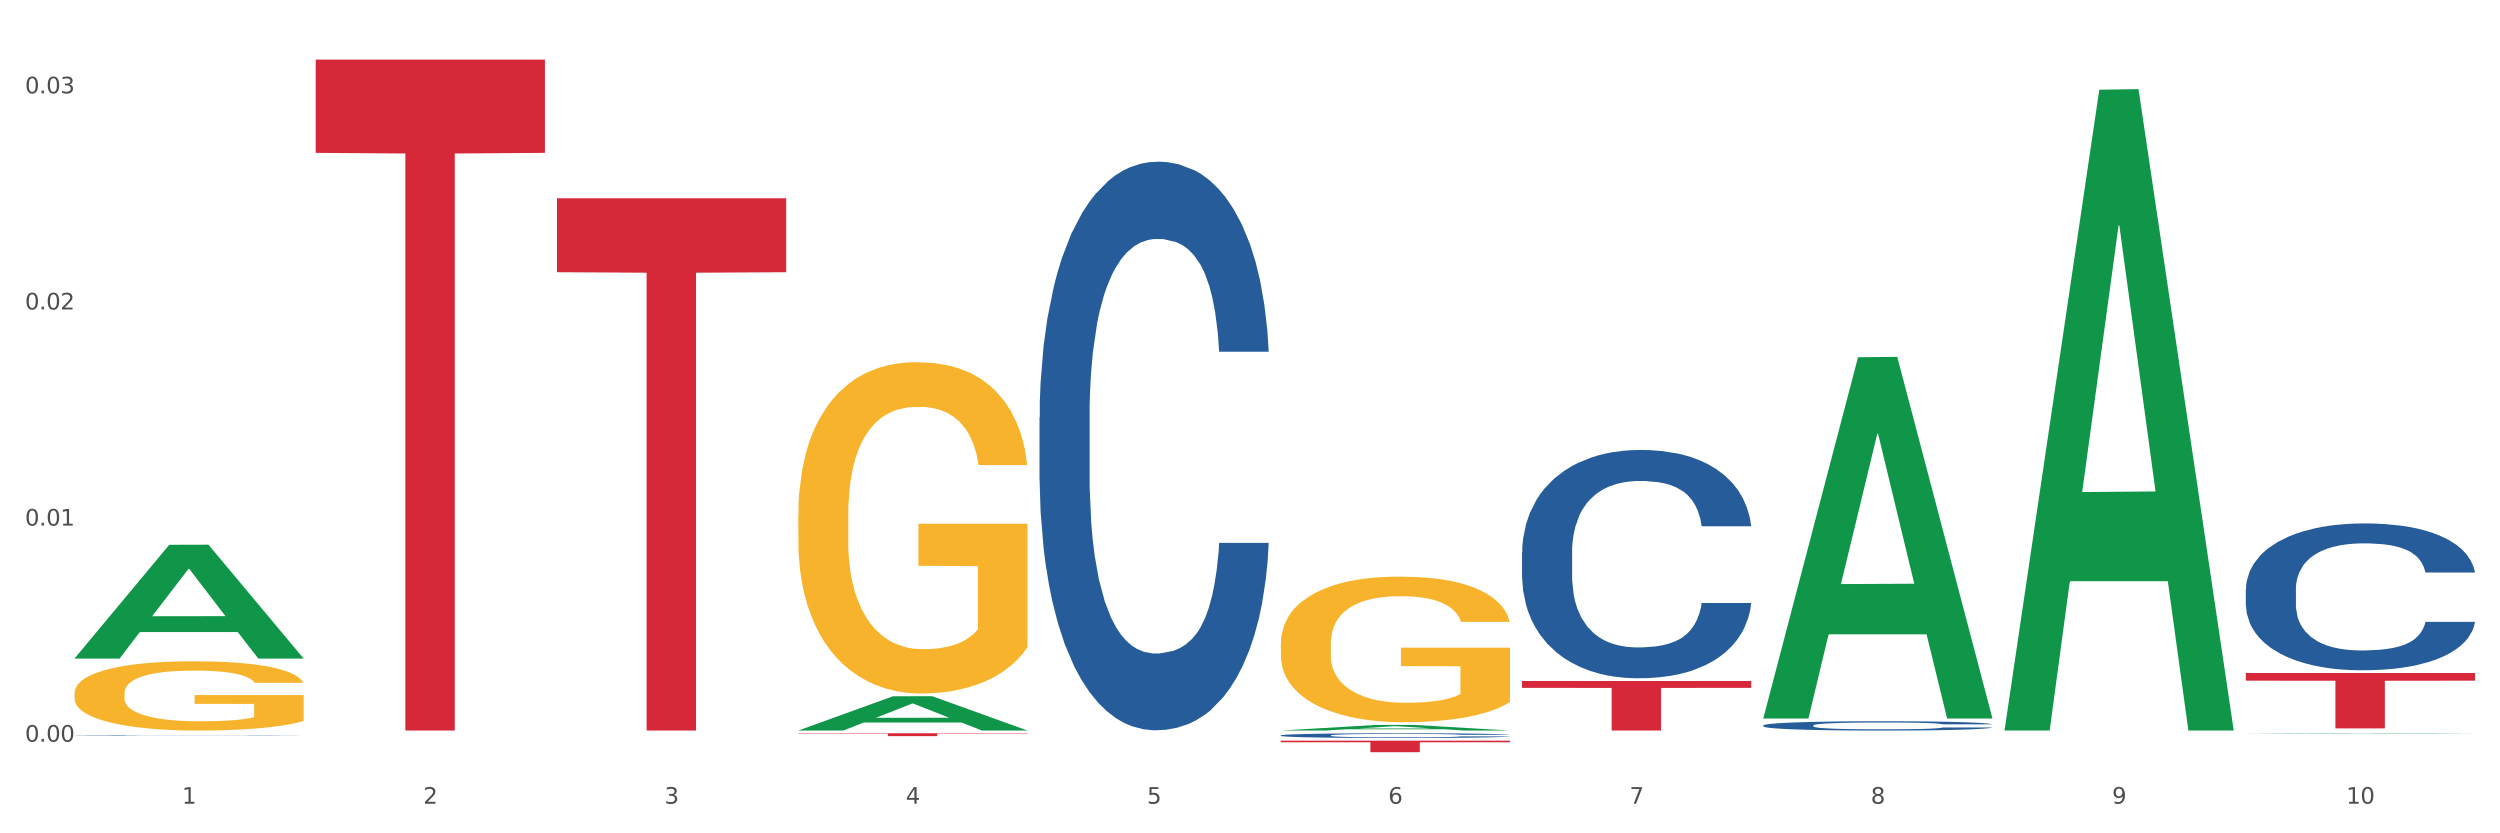 <?xml version="1.0" encoding="utf-8" standalone="no"?>
<!DOCTYPE svg PUBLIC "-//W3C//DTD SVG 1.1//EN"
  "http://www.w3.org/Graphics/SVG/1.1/DTD/svg11.dtd">
<svg xmlns:xlink="http://www.w3.org/1999/xlink" width="1080pt" height="360pt" viewBox="0 0 1080 360" xmlns="http://www.w3.org/2000/svg" version="1.1">
 <rect x="0" y="0" width="1080" height="360" fill="#333333" stroke="none"/>
 <defs>
  <style type="text/css">*{stroke-linejoin: round; stroke-linecap: butt}</style>
 </defs>
 <g id="figure_1">
  <g id="patch_1">
   <path d="M 0 360 
L 1080 360 
L 1080 0 
L 0 0 
z
" style="fill: #ffffff; stroke: #ffffff; stroke-linejoin: miter"/>
  </g>
  <g id="axes_1">
   <g id="matplotlib.axis_1">
    <g id="xtick_1">
     <g id="text_1">
      <!-- 1 -->
      <g style="fill: #4d4d4d" transform="translate(78.627 347.204) scale(0.096 -0.096)">
       <defs>
        <path id="DejaVuSans-31" d="M 794 531 
L 1825 531 
L 1825 4091 
L 703 3866 
L 703 4441 
L 1819 4666 
L 2450 4666 
L 2450 531 
L 3481 531 
L 3481 0 
L 794 0 
L 794 531 
z
" transform="scale(0.016)"/>
       </defs>
       <use xlink:href="#DejaVuSans-31"/>
      </g>
     </g>
    </g>
    <g id="xtick_2">
     <g id="text_2">
      <!-- 2 -->
      <g style="fill: #4d4d4d" transform="translate(182.851 347.204) scale(0.096 -0.096)">
       <defs>
        <path id="DejaVuSans-32" d="M 1228 531 
L 3431 531 
L 3431 0 
L 469 0 
L 469 531 
Q 828 903 1448 1529 
Q 2069 2156 2228 2338 
Q 2531 2678 2651 2914 
Q 2772 3150 2772 3378 
Q 2772 3750 2511 3984 
Q 2250 4219 1831 4219 
Q 1534 4219 1204 4116 
Q 875 4013 500 3803 
L 500 4441 
Q 881 4594 1212 4672 
Q 1544 4750 1819 4750 
Q 2544 4750 2975 4387 
Q 3406 4025 3406 3419 
Q 3406 3131 3298 2873 
Q 3191 2616 2906 2266 
Q 2828 2175 2409 1742 
Q 1991 1309 1228 531 
z
" transform="scale(0.016)"/>
       </defs>
       <use xlink:href="#DejaVuSans-32"/>
      </g>
     </g>
    </g>
    <g id="xtick_3">
     <g id="text_3">
      <!-- 3 -->
      <g style="fill: #4d4d4d" transform="translate(287.074 347.204) scale(0.096 -0.096)">
       <defs>
        <path id="DejaVuSans-33" d="M 2597 2516 
Q 3050 2419 3304 2112 
Q 3559 1806 3559 1356 
Q 3559 666 3084 287 
Q 2609 -91 1734 -91 
Q 1441 -91 1130 -33 
Q 819 25 488 141 
L 488 750 
Q 750 597 1062 519 
Q 1375 441 1716 441 
Q 2309 441 2620 675 
Q 2931 909 2931 1356 
Q 2931 1769 2642 2001 
Q 2353 2234 1838 2234 
L 1294 2234 
L 1294 2753 
L 1863 2753 
Q 2328 2753 2575 2939 
Q 2822 3125 2822 3475 
Q 2822 3834 2567 4026 
Q 2313 4219 1838 4219 
Q 1578 4219 1281 4162 
Q 984 4106 628 3988 
L 628 4550 
Q 988 4650 1302 4700 
Q 1616 4750 1894 4750 
Q 2613 4750 3031 4423 
Q 3450 4097 3450 3541 
Q 3450 3153 3228 2886 
Q 3006 2619 2597 2516 
z
" transform="scale(0.016)"/>
       </defs>
       <use xlink:href="#DejaVuSans-33"/>
      </g>
     </g>
    </g>
    <g id="xtick_4">
     <g id="text_4">
      <!-- 4 -->
      <g style="fill: #4d4d4d" transform="translate(391.298 347.204) scale(0.096 -0.096)">
       <defs>
        <path id="DejaVuSans-34" d="M 2419 4116 
L 825 1625 
L 2419 1625 
L 2419 4116 
z
M 2253 4666 
L 3047 4666 
L 3047 1625 
L 3713 1625 
L 3713 1100 
L 3047 1100 
L 3047 0 
L 2419 0 
L 2419 1100 
L 313 1100 
L 313 1709 
L 2253 4666 
z
" transform="scale(0.016)"/>
       </defs>
       <use xlink:href="#DejaVuSans-34"/>
      </g>
     </g>
    </g>
    <g id="xtick_5">
     <g id="text_5">
      <!-- 5 -->
      <g style="fill: #4d4d4d" transform="translate(495.522 347.204) scale(0.096 -0.096)">
       <defs>
        <path id="DejaVuSans-35" d="M 691 4666 
L 3169 4666 
L 3169 4134 
L 1269 4134 
L 1269 2991 
Q 1406 3038 1543 3061 
Q 1681 3084 1819 3084 
Q 2600 3084 3056 2656 
Q 3513 2228 3513 1497 
Q 3513 744 3044 326 
Q 2575 -91 1722 -91 
Q 1428 -91 1123 -41 
Q 819 9 494 109 
L 494 744 
Q 775 591 1075 516 
Q 1375 441 1709 441 
Q 2250 441 2565 725 
Q 2881 1009 2881 1497 
Q 2881 1984 2565 2268 
Q 2250 2553 1709 2553 
Q 1456 2553 1204 2497 
Q 953 2441 691 2322 
L 691 4666 
z
" transform="scale(0.016)"/>
       </defs>
       <use xlink:href="#DejaVuSans-35"/>
      </g>
     </g>
    </g>
    <g id="xtick_6">
     <g id="text_6">
      <!-- 6 -->
      <g style="fill: #4d4d4d" transform="translate(599.745 347.204) scale(0.096 -0.096)">
       <defs>
        <path id="DejaVuSans-36" d="M 2113 2584 
Q 1688 2584 1439 2293 
Q 1191 2003 1191 1497 
Q 1191 994 1439 701 
Q 1688 409 2113 409 
Q 2538 409 2786 701 
Q 3034 994 3034 1497 
Q 3034 2003 2786 2293 
Q 2538 2584 2113 2584 
z
M 3366 4563 
L 3366 3988 
Q 3128 4100 2886 4159 
Q 2644 4219 2406 4219 
Q 1781 4219 1451 3797 
Q 1122 3375 1075 2522 
Q 1259 2794 1537 2939 
Q 1816 3084 2150 3084 
Q 2853 3084 3261 2657 
Q 3669 2231 3669 1497 
Q 3669 778 3244 343 
Q 2819 -91 2113 -91 
Q 1303 -91 875 529 
Q 447 1150 447 2328 
Q 447 3434 972 4092 
Q 1497 4750 2381 4750 
Q 2619 4750 2861 4703 
Q 3103 4656 3366 4563 
z
" transform="scale(0.016)"/>
       </defs>
       <use xlink:href="#DejaVuSans-36"/>
      </g>
     </g>
    </g>
    <g id="xtick_7">
     <g id="text_7">
      <!-- 7 -->
      <g style="fill: #4d4d4d" transform="translate(703.969 347.204) scale(0.096 -0.096)">
       <defs>
        <path id="DejaVuSans-37" d="M 525 4666 
L 3525 4666 
L 3525 4397 
L 1831 0 
L 1172 0 
L 2766 4134 
L 525 4134 
L 525 4666 
z
" transform="scale(0.016)"/>
       </defs>
       <use xlink:href="#DejaVuSans-37"/>
      </g>
     </g>
    </g>
    <g id="xtick_8">
     <g id="text_8">
      <!-- 8 -->
      <g style="fill: #4d4d4d" transform="translate(808.193 347.204) scale(0.096 -0.096)">
       <defs>
        <path id="DejaVuSans-38" d="M 2034 2216 
Q 1584 2216 1326 1975 
Q 1069 1734 1069 1313 
Q 1069 891 1326 650 
Q 1584 409 2034 409 
Q 2484 409 2743 651 
Q 3003 894 3003 1313 
Q 3003 1734 2745 1975 
Q 2488 2216 2034 2216 
z
M 1403 2484 
Q 997 2584 770 2862 
Q 544 3141 544 3541 
Q 544 4100 942 4425 
Q 1341 4750 2034 4750 
Q 2731 4750 3128 4425 
Q 3525 4100 3525 3541 
Q 3525 3141 3298 2862 
Q 3072 2584 2669 2484 
Q 3125 2378 3379 2068 
Q 3634 1759 3634 1313 
Q 3634 634 3220 271 
Q 2806 -91 2034 -91 
Q 1263 -91 848 271 
Q 434 634 434 1313 
Q 434 1759 690 2068 
Q 947 2378 1403 2484 
z
M 1172 3481 
Q 1172 3119 1398 2916 
Q 1625 2713 2034 2713 
Q 2441 2713 2670 2916 
Q 2900 3119 2900 3481 
Q 2900 3844 2670 4047 
Q 2441 4250 2034 4250 
Q 1625 4250 1398 4047 
Q 1172 3844 1172 3481 
z
" transform="scale(0.016)"/>
       </defs>
       <use xlink:href="#DejaVuSans-38"/>
      </g>
     </g>
    </g>
    <g id="xtick_9">
     <g id="text_9">
      <!-- 9 -->
      <g style="fill: #4d4d4d" transform="translate(912.416 347.204) scale(0.096 -0.096)">
       <defs>
        <path id="DejaVuSans-39" d="M 703 97 
L 703 672 
Q 941 559 1184 500 
Q 1428 441 1663 441 
Q 2288 441 2617 861 
Q 2947 1281 2994 2138 
Q 2813 1869 2534 1725 
Q 2256 1581 1919 1581 
Q 1219 1581 811 2004 
Q 403 2428 403 3163 
Q 403 3881 828 4315 
Q 1253 4750 1959 4750 
Q 2769 4750 3195 4129 
Q 3622 3509 3622 2328 
Q 3622 1225 3098 567 
Q 2575 -91 1691 -91 
Q 1453 -91 1209 -44 
Q 966 3 703 97 
z
M 1959 2075 
Q 2384 2075 2632 2365 
Q 2881 2656 2881 3163 
Q 2881 3666 2632 3958 
Q 2384 4250 1959 4250 
Q 1534 4250 1286 3958 
Q 1038 3666 1038 3163 
Q 1038 2656 1286 2365 
Q 1534 2075 1959 2075 
z
" transform="scale(0.016)"/>
       </defs>
       <use xlink:href="#DejaVuSans-39"/>
      </g>
     </g>
    </g>
    <g id="xtick_10">
     <g id="text_10">
      <!-- 10 -->
      <g style="fill: #4d4d4d" transform="translate(1013.586 347.204) scale(0.096 -0.096)">
       <defs>
        <path id="DejaVuSans-30" d="M 2034 4250 
Q 1547 4250 1301 3770 
Q 1056 3291 1056 2328 
Q 1056 1369 1301 889 
Q 1547 409 2034 409 
Q 2525 409 2770 889 
Q 3016 1369 3016 2328 
Q 3016 3291 2770 3770 
Q 2525 4250 2034 4250 
z
M 2034 4750 
Q 2819 4750 3233 4129 
Q 3647 3509 3647 2328 
Q 3647 1150 3233 529 
Q 2819 -91 2034 -91 
Q 1250 -91 836 529 
Q 422 1150 422 2328 
Q 422 3509 836 4129 
Q 1250 4750 2034 4750 
z
" transform="scale(0.016)"/>
       </defs>
       <use xlink:href="#DejaVuSans-31"/>
       <use xlink:href="#DejaVuSans-30" transform="translate(63.623 0)"/>
      </g>
     </g>
    </g>
    <g id="xtick_11"/>
    <g id="xtick_12"/>
    <g id="xtick_13"/>
    <g id="xtick_14"/>
    <g id="xtick_15"/>
    <g id="xtick_16"/>
    <g id="xtick_17"/>
    <g id="xtick_18"/>
    <g id="xtick_19"/>
   </g>
   <g id="matplotlib.axis_2">
    <g id="ytick_1">
     <g id="text_11">
      <!-- 0.00 -->
      <g style="fill: #4d4d4d" transform="translate(10.8 320.411) scale(0.096 -0.096)">
       <defs>
        <path id="DejaVuSans-2e" d="M 684 794 
L 1344 794 
L 1344 0 
L 684 0 
L 684 794 
z
" transform="scale(0.016)"/>
       </defs>
       <use xlink:href="#DejaVuSans-30"/>
       <use xlink:href="#DejaVuSans-2e" transform="translate(63.623 0)"/>
       <use xlink:href="#DejaVuSans-30" transform="translate(95.41 0)"/>
       <use xlink:href="#DejaVuSans-30" transform="translate(159.033 0)"/>
      </g>
     </g>
    </g>
    <g id="ytick_2">
     <g id="text_12">
      <!-- 0.01 -->
      <g style="fill: #4d4d4d" transform="translate(10.8 227.05) scale(0.096 -0.096)">
       <use xlink:href="#DejaVuSans-30"/>
       <use xlink:href="#DejaVuSans-2e" transform="translate(63.623 0)"/>
       <use xlink:href="#DejaVuSans-30" transform="translate(95.41 0)"/>
       <use xlink:href="#DejaVuSans-31" transform="translate(159.033 0)"/>
      </g>
     </g>
    </g>
    <g id="ytick_3">
     <g id="text_13">
      <!-- 0.02 -->
      <g style="fill: #4d4d4d" transform="translate(10.8 133.69) scale(0.096 -0.096)">
       <use xlink:href="#DejaVuSans-30"/>
       <use xlink:href="#DejaVuSans-2e" transform="translate(63.623 0)"/>
       <use xlink:href="#DejaVuSans-30" transform="translate(95.41 0)"/>
       <use xlink:href="#DejaVuSans-32" transform="translate(159.033 0)"/>
      </g>
     </g>
    </g>
    <g id="ytick_4">
     <g id="text_14">
      <!-- 0.03 -->
      <g style="fill: #4d4d4d" transform="translate(10.8 40.33) scale(0.096 -0.096)">
       <use xlink:href="#DejaVuSans-30"/>
       <use xlink:href="#DejaVuSans-2e" transform="translate(63.623 0)"/>
       <use xlink:href="#DejaVuSans-30" transform="translate(95.41 0)"/>
       <use xlink:href="#DejaVuSans-33" transform="translate(159.033 0)"/>
      </g>
     </g>
    </g>
    <g id="ytick_5"/>
    <g id="ytick_6"/>
    <g id="ytick_7"/>
   </g>
   <g id="PolyCollection_1">
    <path d="M 32.175 284.42 
L 32.277 284.374 
L 73.107 235.35 
L 90.051 235.303 
L 131.187 284.512 
L 111.589 284.512 
L 102.709 273.053 
L 60.552 273.053 
L 60.246 273.238 
L 51.671 284.512 
L 32.175 284.512 
L 32.175 284.42 
L 65.86 266.215 
L 97.401 266.169 
L 81.783 245.792 
L 81.579 245.7 
L 81.375 245.838 
L 65.758 266.169 
L 65.86 266.215 
L 32.175 284.42 
z
" clip-path="url(#p5fc35974f7)" style="fill: #109648"/>
    <path d="M 344.846 316.763 
L 443.858 316.763 
L 443.858 316.937 
L 404.91 316.938 
L 404.91 318.01 
L 383.559 318.01 
L 383.559 316.938 
L 344.846 316.937 
L 344.846 316.765 
L 344.846 316.763 
z
" clip-path="url(#p5fc35974f7)" style="fill: #d62839"/>
    <path d="M 553.293 319.974 
L 652.306 319.974 
L 652.306 320.666 
L 613.358 320.67 
L 613.358 324.95 
L 592.006 324.95 
L 592.006 320.67 
L 553.293 320.666 
L 553.293 319.979 
L 553.293 319.974 
z
" clip-path="url(#p5fc35974f7)" style="fill: #d62839"/>
    <path d="M 657.517 294.185 
L 756.529 294.185 
L 756.529 297.16 
L 717.581 297.18 
L 717.581 315.592 
L 696.23 315.592 
L 696.23 297.18 
L 657.517 297.16 
L 657.517 294.205 
L 657.517 294.185 
z
" clip-path="url(#p5fc35974f7)" style="fill: #d62839"/>
    <path d="M 970.188 290.728 
L 1069.2 290.728 
L 1069.2 294.054 
L 1030.252 294.077 
L 1030.252 314.663 
L 1008.901 314.663 
L 1008.901 294.077 
L 970.188 294.054 
L 970.188 290.75 
L 970.188 290.728 
z
" clip-path="url(#p5fc35974f7)" style="fill: #d62839"/>
    <path d="M 32.175 317.751 
L 32.292 317.75 
L 32.292 317.745 
L 32.643 317.737 
L 33.931 317.723 
L 35.569 317.712 
L 38.378 317.699 
L 39.899 317.694 
L 41.889 317.688 
L 45.985 317.678 
L 50.667 317.67 
L 53.944 317.666 
L 56.401 317.663 
L 61.902 317.658 
L 65.062 317.655 
L 68.339 317.653 
L 71.148 317.652 
L 75.829 317.651 
L 79.575 317.65 
L 83.905 317.65 
L 87.533 317.65 
L 92.331 317.651 
L 99.354 317.653 
L 102.045 317.655 
L 105.674 317.657 
L 109.419 317.661 
L 112.462 317.664 
L 115.973 317.669 
L 119.601 317.675 
L 123.112 317.683 
L 125.57 317.69 
L 127.559 317.697 
L 129.315 317.706 
L 130.602 317.716 
L 131.187 317.725 
L 109.77 317.725 
L 109.185 317.717 
L 108.014 317.709 
L 106.844 317.704 
L 105.557 317.699 
L 103.567 317.694 
L 101.811 317.691 
L 98.886 317.687 
L 96.194 317.684 
L 93.97 317.683 
L 91.278 317.682 
L 85.543 317.68 
L 81.447 317.68 
L 78.872 317.681 
L 75.712 317.682 
L 73.021 317.683 
L 69.861 317.686 
L 67.403 317.688 
L 64.945 317.692 
L 63.541 317.694 
L 61.434 317.699 
L 60.03 317.703 
L 58.157 317.709 
L 57.104 317.713 
L 55.231 317.725 
L 54.412 317.734 
L 54.061 317.74 
L 53.827 317.746 
L 53.827 317.778 
L 54.529 317.792 
L 55.114 317.798 
L 56.05 317.805 
L 57.806 317.814 
L 60.381 317.823 
L 63.072 317.83 
L 65.296 317.833 
L 67.403 317.836 
L 69.509 317.838 
L 72.084 317.841 
L 74.191 317.842 
L 77.351 317.843 
L 81.096 317.844 
L 84.022 317.844 
L 89.991 317.843 
L 92.683 317.842 
L 95.257 317.84 
L 98.066 317.838 
L 100.29 317.835 
L 101.577 317.834 
L 103.684 317.83 
L 105.322 317.826 
L 106.727 317.821 
L 107.663 317.817 
L 108.717 317.811 
L 109.536 317.804 
L 109.77 317.8 
L 131.187 317.8 
L 130.719 317.807 
L 129.9 317.815 
L 128.262 317.824 
L 126.974 317.83 
L 124.985 317.836 
L 122.878 317.842 
L 119.952 317.849 
L 117.26 317.853 
L 114.451 317.857 
L 111.408 317.861 
L 105.908 317.866 
L 103.918 317.868 
L 99.705 317.87 
L 96.428 317.871 
L 91.629 317.873 
L 86.714 317.874 
L 81.564 317.874 
L 77 317.873 
L 71.967 317.872 
L 68.807 317.871 
L 65.296 317.869 
L 61.2 317.866 
L 57.338 317.863 
L 53.71 317.859 
L 50.316 317.854 
L 47.156 317.849 
L 43.059 317.84 
L 40.016 317.831 
L 37.793 317.823 
L 36.271 317.817 
L 34.75 317.808 
L 33.931 317.802 
L 32.643 317.788 
L 32.175 317.775 
L 32.175 317.751 
z
" clip-path="url(#p5fc35974f7)" style="fill: #255c99"/>
    <path d="M 553.293 278.172 
L 553.41 278.114 
L 553.41 276.046 
L 553.644 274.265 
L 554.813 269.956 
L 556.566 266.394 
L 557.852 264.497 
L 559.138 262.946 
L 560.658 261.395 
L 562.528 259.786 
L 565.918 257.43 
L 568.022 256.224 
L 570.594 254.96 
L 575.27 253.121 
L 578.66 252.087 
L 582.167 251.225 
L 587.895 250.191 
L 591.636 249.731 
L 595.61 249.387 
L 600.403 249.157 
L 604.027 249.099 
L 611.976 249.272 
L 618.756 249.789 
L 622.029 250.191 
L 626.237 250.881 
L 628.458 251.34 
L 632.082 252.259 
L 635.823 253.466 
L 638.395 254.5 
L 642.252 256.454 
L 645.175 258.407 
L 647.863 260.82 
L 649.266 262.487 
L 650.318 264.038 
L 651.253 265.819 
L 652.189 268.634 
L 631.147 268.634 
L 630.329 266.623 
L 629.043 264.727 
L 627.173 262.889 
L 625.536 261.74 
L 622.73 260.303 
L 620.159 259.384 
L 617.47 258.694 
L 614.197 258.12 
L 611.625 257.833 
L 608.001 257.603 
L 600.87 257.66 
L 596.078 258.12 
L 592.805 258.694 
L 590.7 259.212 
L 588.83 259.786 
L 586.726 260.591 
L 584.271 261.797 
L 582.518 262.889 
L 580.764 264.268 
L 579.361 265.647 
L 578.075 267.255 
L 577.023 268.979 
L 576.205 270.76 
L 575.504 272.943 
L 574.919 276.563 
L 574.919 284.435 
L 575.153 286.216 
L 575.737 288.571 
L 576.439 290.352 
L 577.608 292.478 
L 578.66 293.915 
L 580.647 295.983 
L 582.868 297.707 
L 584.622 298.798 
L 586.375 299.718 
L 589.415 300.982 
L 592.805 302.016 
L 595.727 302.648 
L 599.702 303.222 
L 602.39 303.452 
L 604.728 303.567 
L 610.456 303.567 
L 614.548 303.395 
L 619.107 302.993 
L 622.613 302.476 
L 625.536 301.844 
L 628.809 300.809 
L 630.913 299.833 
L 630.913 287.824 
L 605.196 287.767 
L 605.196 279.781 
L 652.306 279.781 
L 652.306 303.222 
L 650.318 304.429 
L 648.097 305.521 
L 645.759 306.497 
L 642.252 307.704 
L 638.044 308.853 
L 634.303 309.657 
L 630.329 310.347 
L 625.653 310.979 
L 619.574 311.553 
L 615.833 311.783 
L 611.158 311.956 
L 605.663 312.013 
L 600.87 311.898 
L 596.195 311.611 
L 591.285 311.094 
L 586.492 310.347 
L 582.868 309.6 
L 579.244 308.681 
L 575.387 307.474 
L 572.347 306.325 
L 570.009 305.291 
L 567.438 303.969 
L 564.632 302.246 
L 562.528 300.694 
L 560.658 299.086 
L 558.67 297.017 
L 557.268 295.236 
L 555.865 292.995 
L 555.047 291.329 
L 554.111 288.744 
L 553.41 285.124 
L 553.293 278.172 
z
" clip-path="url(#p5fc35974f7)" style="fill: #f7b32b"/>
    <path d="M 344.846 222.601 
L 344.963 222.47 
L 344.963 217.764 
L 345.197 213.711 
L 346.366 203.906 
L 348.119 195.801 
L 349.405 191.487 
L 350.691 187.957 
L 352.21 184.428 
L 354.081 180.767 
L 357.471 175.407 
L 359.575 172.662 
L 362.147 169.786 
L 366.823 165.602 
L 370.213 163.249 
L 373.72 161.288 
L 379.448 158.935 
L 383.188 157.889 
L 387.163 157.105 
L 391.956 156.582 
L 395.579 156.451 
L 403.529 156.843 
L 410.309 158.02 
L 413.582 158.935 
L 417.79 160.504 
L 420.011 161.55 
L 423.635 163.641 
L 427.376 166.387 
L 429.947 168.74 
L 433.805 173.185 
L 436.728 177.63 
L 439.416 183.12 
L 440.819 186.911 
L 441.871 190.441 
L 442.806 194.494 
L 443.741 200.9 
L 422.7 200.9 
L 421.882 196.324 
L 420.596 192.01 
L 418.725 187.827 
L 417.089 185.212 
L 414.283 181.944 
L 411.711 179.852 
L 409.023 178.283 
L 405.75 176.976 
L 403.178 176.322 
L 399.554 175.799 
L 392.423 175.93 
L 387.63 176.976 
L 384.357 178.283 
L 382.253 179.46 
L 380.383 180.767 
L 378.279 182.597 
L 375.824 185.343 
L 374.07 187.827 
L 372.317 190.964 
L 370.914 194.102 
L 369.628 197.762 
L 368.576 201.684 
L 367.758 205.737 
L 367.056 210.704 
L 366.472 218.941 
L 366.472 236.851 
L 366.706 240.903 
L 367.29 246.263 
L 367.992 250.316 
L 369.161 255.153 
L 370.213 258.421 
L 372.2 263.128 
L 374.421 267.049 
L 376.174 269.533 
L 377.928 271.625 
L 380.967 274.501 
L 384.357 276.854 
L 387.28 278.292 
L 391.254 279.6 
L 393.943 280.123 
L 396.281 280.384 
L 402.009 280.384 
L 406.1 279.992 
L 410.659 279.077 
L 414.166 277.9 
L 417.089 276.462 
L 420.362 274.109 
L 422.466 271.887 
L 422.466 244.564 
L 396.748 244.433 
L 396.748 226.261 
L 443.858 226.261 
L 443.858 279.6 
L 441.871 282.345 
L 439.65 284.829 
L 437.312 287.051 
L 433.805 289.797 
L 429.597 292.411 
L 425.856 294.242 
L 421.882 295.81 
L 417.206 297.248 
L 411.127 298.556 
L 407.386 299.079 
L 402.71 299.471 
L 397.216 299.601 
L 392.423 299.34 
L 387.747 298.686 
L 382.838 297.51 
L 378.045 295.81 
L 374.421 294.111 
L 370.797 292.019 
L 366.94 289.274 
L 363.9 286.659 
L 361.562 284.306 
L 358.99 281.299 
L 356.185 277.377 
L 354.081 273.848 
L 352.21 270.187 
L 350.223 265.481 
L 348.82 261.428 
L 347.418 256.33 
L 346.599 252.538 
L 345.664 246.655 
L 344.963 238.419 
L 344.846 222.601 
z
" clip-path="url(#p5fc35974f7)" style="fill: #f7b32b"/>
    <path d="M 449.069 180.214 
L 449.187 179.99 
L 449.187 173.709 
L 449.538 165.184 
L 450.825 149.48 
L 452.464 137.59 
L 455.272 123.681 
L 456.794 117.848 
L 458.783 111.342 
L 462.88 100.798 
L 467.561 91.825 
L 470.838 86.889 
L 473.296 83.749 
L 478.797 78.14 
L 481.957 75.672 
L 485.234 73.653 
L 488.042 72.307 
L 492.724 70.737 
L 496.469 70.064 
L 500.799 69.84 
L 504.427 70.064 
L 509.226 70.961 
L 516.248 73.653 
L 518.94 75.224 
L 522.568 77.916 
L 526.313 81.505 
L 529.356 85.095 
L 532.867 90.255 
L 536.495 96.985 
L 540.006 105.51 
L 542.464 113.361 
L 544.454 121.662 
L 546.209 131.757 
L 547.497 142.75 
L 548.082 151.948 
L 526.664 151.948 
L 526.079 143.647 
L 524.909 134.674 
L 523.738 128.617 
L 522.451 123.681 
L 520.461 118.073 
L 518.706 114.483 
L 515.78 110.221 
L 513.088 107.529 
L 510.864 105.958 
L 508.173 104.612 
L 502.438 103.266 
L 498.342 103.266 
L 495.767 103.715 
L 492.607 104.837 
L 489.915 106.407 
L 486.755 109.099 
L 484.297 112.015 
L 481.84 115.829 
L 480.435 118.521 
L 478.328 123.457 
L 476.924 127.495 
L 475.051 134.449 
L 473.998 139.385 
L 472.126 152.172 
L 471.306 161.594 
L 470.955 168.1 
L 470.721 175.279 
L 470.721 210.276 
L 471.423 225.98 
L 472.009 232.71 
L 472.945 240.337 
L 474.7 250.208 
L 477.275 259.855 
L 479.967 266.809 
L 482.191 271.072 
L 484.297 274.213 
L 486.404 276.68 
L 488.979 278.924 
L 491.085 280.27 
L 494.245 281.616 
L 497.991 282.289 
L 500.916 282.289 
L 506.885 281.167 
L 509.577 280.045 
L 512.152 278.475 
L 514.961 276.007 
L 517.184 273.315 
L 518.472 271.296 
L 520.578 267.034 
L 522.217 262.547 
L 523.621 257.387 
L 524.558 252.9 
L 525.611 246.17 
L 526.43 238.543 
L 526.664 234.505 
L 548.082 234.505 
L 547.614 242.581 
L 546.795 250.433 
L 545.156 260.977 
L 543.869 267.034 
L 541.879 274.437 
L 539.772 280.718 
L 536.846 287.673 
L 534.155 292.833 
L 531.346 297.319 
L 528.303 301.358 
L 522.802 306.966 
L 520.813 308.536 
L 516.599 311.229 
L 513.322 312.799 
L 508.524 314.369 
L 503.608 315.267 
L 498.459 315.491 
L 493.894 315.042 
L 488.862 313.696 
L 485.702 312.35 
L 482.191 310.331 
L 478.094 307.19 
L 474.232 303.377 
L 470.604 298.89 
L 467.21 293.73 
L 464.05 287.897 
L 459.954 278.251 
L 456.911 268.828 
L 454.687 260.079 
L 453.166 252.676 
L 451.644 243.254 
L 450.825 236.748 
L 449.538 221.044 
L 449.069 206.462 
L 449.069 180.214 
z
" clip-path="url(#p5fc35974f7)" style="fill: #255c99"/>
    <path d="M 240.622 85.639 
L 339.635 85.639 
L 339.635 117.596 
L 300.687 117.812 
L 300.687 315.599 
L 279.336 315.599 
L 279.336 117.812 
L 240.622 117.596 
L 240.622 85.855 
L 240.622 85.639 
z
" clip-path="url(#p5fc35974f7)" style="fill: #d62839"/>
    <path d="M 553.293 317.683 
L 553.41 317.681 
L 553.41 317.629 
L 553.761 317.558 
L 555.049 317.427 
L 556.687 317.328 
L 559.496 317.212 
L 561.017 317.163 
L 563.007 317.109 
L 567.103 317.021 
L 571.785 316.947 
L 575.062 316.905 
L 577.52 316.879 
L 583.02 316.833 
L 586.18 316.812 
L 589.457 316.795 
L 592.266 316.784 
L 596.948 316.771 
L 600.693 316.765 
L 605.023 316.763 
L 608.651 316.765 
L 613.45 316.773 
L 620.472 316.795 
L 623.164 316.808 
L 626.792 316.831 
L 630.537 316.861 
L 633.58 316.891 
L 637.091 316.934 
L 640.719 316.99 
L 644.23 317.061 
L 646.688 317.126 
L 648.677 317.195 
L 650.433 317.279 
L 651.72 317.371 
L 652.306 317.448 
L 630.888 317.448 
L 630.303 317.378 
L 629.132 317.304 
L 627.962 317.253 
L 626.675 317.212 
L 624.685 317.165 
L 622.929 317.135 
L 620.004 317.1 
L 617.312 317.077 
L 615.088 317.064 
L 612.396 317.053 
L 606.661 317.042 
L 602.565 317.042 
L 599.99 317.046 
L 596.83 317.055 
L 594.139 317.068 
L 590.979 317.091 
L 588.521 317.115 
L 586.063 317.147 
L 584.659 317.169 
L 582.552 317.21 
L 581.148 317.244 
L 579.275 317.302 
L 578.222 317.343 
L 576.349 317.449 
L 575.53 317.528 
L 575.179 317.582 
L 574.945 317.642 
L 574.945 317.934 
L 575.647 318.064 
L 576.232 318.12 
L 577.168 318.184 
L 578.924 318.266 
L 581.499 318.347 
L 584.191 318.405 
L 586.414 318.44 
L 588.521 318.466 
L 590.628 318.487 
L 593.202 318.505 
L 595.309 318.517 
L 598.469 318.528 
L 602.214 318.534 
L 605.14 318.534 
L 611.109 318.524 
L 613.801 318.515 
L 616.375 318.502 
L 619.184 318.481 
L 621.408 318.459 
L 622.695 318.442 
L 624.802 318.406 
L 626.441 318.369 
L 627.845 318.326 
L 628.781 318.289 
L 629.835 318.233 
L 630.654 318.169 
L 630.888 318.135 
L 652.306 318.135 
L 651.837 318.203 
L 651.018 318.268 
L 649.38 318.356 
L 648.092 318.406 
L 646.103 318.468 
L 643.996 318.52 
L 641.07 318.578 
L 638.378 318.621 
L 635.569 318.659 
L 632.526 318.692 
L 627.026 318.739 
L 625.036 318.752 
L 620.823 318.775 
L 617.546 318.788 
L 612.747 318.801 
L 607.832 318.808 
L 602.682 318.81 
L 598.118 318.806 
L 593.085 318.795 
L 589.925 318.784 
L 586.414 318.767 
L 582.318 318.741 
L 578.456 318.709 
L 574.828 318.672 
L 571.434 318.629 
L 568.274 318.58 
L 564.177 318.5 
L 561.135 318.421 
L 558.911 318.348 
L 557.389 318.287 
L 555.868 318.208 
L 555.049 318.154 
L 553.761 318.023 
L 553.293 317.902 
L 553.293 317.683 
z
" clip-path="url(#p5fc35974f7)" style="fill: #255c99"/>
    <path d="M 761.74 313.385 
L 761.857 313.382 
L 761.857 313.279 
L 762.208 313.139 
L 763.496 312.882 
L 765.134 312.688 
L 767.943 312.46 
L 769.465 312.364 
L 771.454 312.258 
L 775.551 312.085 
L 780.232 311.938 
L 783.509 311.858 
L 785.967 311.806 
L 791.467 311.714 
L 794.627 311.674 
L 797.904 311.641 
L 800.713 311.619 
L 805.395 311.593 
L 809.14 311.582 
L 813.47 311.579 
L 817.098 311.582 
L 821.897 311.597 
L 828.919 311.641 
L 831.611 311.667 
L 835.239 311.711 
L 838.984 311.77 
L 842.027 311.828 
L 845.538 311.913 
L 849.166 312.023 
L 852.677 312.162 
L 855.135 312.291 
L 857.125 312.427 
L 858.88 312.592 
L 860.168 312.772 
L 860.753 312.923 
L 839.335 312.923 
L 838.75 312.787 
L 837.58 312.64 
L 836.409 312.541 
L 835.122 312.46 
L 833.132 312.368 
L 831.377 312.309 
L 828.451 312.24 
L 825.759 312.196 
L 823.535 312.17 
L 820.843 312.148 
L 815.109 312.126 
L 811.012 312.126 
L 808.438 312.133 
L 805.278 312.151 
L 802.586 312.177 
L 799.426 312.221 
L 796.968 312.269 
L 794.51 312.331 
L 793.106 312.375 
L 790.999 312.456 
L 789.595 312.522 
L 787.722 312.636 
L 786.669 312.717 
L 784.796 312.926 
L 783.977 313.08 
L 783.626 313.187 
L 783.392 313.304 
L 783.392 313.877 
L 784.094 314.134 
L 784.679 314.244 
L 785.616 314.369 
L 787.371 314.531 
L 789.946 314.689 
L 792.638 314.803 
L 794.862 314.872 
L 796.968 314.924 
L 799.075 314.964 
L 801.65 315.001 
L 803.756 315.023 
L 806.916 315.045 
L 810.661 315.056 
L 813.587 315.056 
L 819.556 315.038 
L 822.248 315.019 
L 824.823 314.994 
L 827.632 314.953 
L 829.855 314.909 
L 831.143 314.876 
L 833.249 314.806 
L 834.888 314.733 
L 836.292 314.648 
L 837.229 314.575 
L 838.282 314.465 
L 839.101 314.34 
L 839.335 314.274 
L 860.753 314.274 
L 860.285 314.406 
L 859.465 314.535 
L 857.827 314.707 
L 856.539 314.806 
L 854.55 314.927 
L 852.443 315.03 
L 849.517 315.144 
L 846.825 315.229 
L 844.017 315.302 
L 840.974 315.368 
L 835.473 315.46 
L 833.483 315.486 
L 829.27 315.53 
L 825.993 315.555 
L 821.195 315.581 
L 816.279 315.596 
L 811.13 315.599 
L 806.565 315.592 
L 801.533 315.57 
L 798.373 315.548 
L 794.862 315.515 
L 790.765 315.464 
L 786.903 315.401 
L 783.275 315.328 
L 779.881 315.243 
L 776.721 315.148 
L 772.625 314.99 
L 769.582 314.836 
L 767.358 314.692 
L 765.837 314.571 
L 764.315 314.417 
L 763.496 314.311 
L 762.208 314.054 
L 761.74 313.815 
L 761.74 313.385 
z
" clip-path="url(#p5fc35974f7)" style="fill: #255c99"/>
    <path d="M 970.188 254.625 
L 970.305 254.567 
L 970.305 252.944 
L 970.656 250.742 
L 971.943 246.686 
L 973.582 243.615 
L 976.39 240.023 
L 977.912 238.516 
L 979.902 236.836 
L 983.998 234.113 
L 988.679 231.795 
L 991.956 230.52 
L 994.414 229.709 
L 999.915 228.261 
L 1003.075 227.623 
L 1006.352 227.102 
L 1009.161 226.754 
L 1013.842 226.349 
L 1017.587 226.175 
L 1021.917 226.117 
L 1025.546 226.175 
L 1030.344 226.406 
L 1037.366 227.102 
L 1040.058 227.507 
L 1043.686 228.203 
L 1047.431 229.13 
L 1050.474 230.057 
L 1053.985 231.39 
L 1057.613 233.128 
L 1061.125 235.33 
L 1063.582 237.358 
L 1065.572 239.501 
L 1067.327 242.109 
L 1068.615 244.948 
L 1069.2 247.324 
L 1047.782 247.324 
L 1047.197 245.18 
L 1046.027 242.862 
L 1044.857 241.298 
L 1043.569 240.023 
L 1041.58 238.574 
L 1039.824 237.647 
L 1036.898 236.546 
L 1034.206 235.851 
L 1031.983 235.445 
L 1029.291 235.098 
L 1023.556 234.75 
L 1019.46 234.75 
L 1016.885 234.866 
L 1013.725 235.156 
L 1011.033 235.561 
L 1007.873 236.257 
L 1005.415 237.01 
L 1002.958 237.995 
L 1001.553 238.69 
L 999.447 239.965 
L 998.042 241.008 
L 996.17 242.804 
L 995.116 244.079 
L 993.244 247.382 
L 992.424 249.815 
L 992.073 251.496 
L 991.839 253.35 
L 991.839 262.389 
L 992.541 266.445 
L 993.127 268.183 
L 994.063 270.153 
L 995.818 272.703 
L 998.393 275.194 
L 1001.085 276.99 
L 1003.309 278.091 
L 1005.415 278.902 
L 1007.522 279.54 
L 1010.097 280.119 
L 1012.203 280.467 
L 1015.363 280.815 
L 1019.109 280.988 
L 1022.035 280.988 
L 1028.003 280.699 
L 1030.695 280.409 
L 1033.27 280.003 
L 1036.079 279.366 
L 1038.303 278.671 
L 1039.59 278.149 
L 1041.697 277.048 
L 1043.335 275.889 
L 1044.739 274.557 
L 1045.676 273.398 
L 1046.729 271.66 
L 1047.548 269.69 
L 1047.782 268.647 
L 1069.2 268.647 
L 1068.732 270.733 
L 1067.913 272.761 
L 1066.274 275.484 
L 1064.987 277.048 
L 1062.997 278.96 
L 1060.89 280.583 
L 1057.965 282.379 
L 1055.273 283.712 
L 1052.464 284.871 
L 1049.421 285.914 
L 1043.92 287.362 
L 1041.931 287.768 
L 1037.717 288.463 
L 1034.44 288.869 
L 1029.642 289.274 
L 1024.726 289.506 
L 1019.577 289.564 
L 1015.012 289.448 
L 1009.98 289.1 
L 1006.82 288.753 
L 1003.309 288.231 
L 999.212 287.42 
L 995.35 286.435 
L 991.722 285.276 
L 988.328 283.943 
L 985.168 282.437 
L 981.072 279.945 
L 978.029 277.512 
L 975.805 275.252 
L 974.284 273.34 
L 972.762 270.906 
L 971.943 269.226 
L 970.656 265.17 
L 970.188 261.404 
L 970.188 254.625 
z
" clip-path="url(#p5fc35974f7)" style="fill: #255c99"/>
    <path d="M 32.175 299.504 
L 32.292 299.476 
L 32.292 298.493 
L 32.526 297.645 
L 33.695 295.596 
L 35.448 293.902 
L 36.734 293 
L 38.02 292.262 
L 39.54 291.524 
L 41.41 290.759 
L 44.8 289.639 
L 46.904 289.065 
L 49.476 288.464 
L 54.152 287.589 
L 57.542 287.097 
L 61.049 286.687 
L 66.777 286.195 
L 70.517 285.977 
L 74.492 285.813 
L 79.285 285.703 
L 82.909 285.676 
L 90.858 285.758 
L 97.638 286.004 
L 100.911 286.195 
L 105.119 286.523 
L 107.34 286.742 
L 110.964 287.179 
L 114.705 287.753 
L 117.277 288.245 
L 121.134 289.174 
L 124.057 290.103 
L 126.745 291.251 
L 128.148 292.043 
L 129.2 292.781 
L 130.135 293.628 
L 131.071 294.967 
L 110.029 294.967 
L 109.211 294.011 
L 107.925 293.109 
L 106.054 292.235 
L 104.418 291.688 
L 101.612 291.005 
L 99.041 290.568 
L 96.352 290.24 
L 93.079 289.967 
L 90.507 289.83 
L 86.883 289.721 
L 79.752 289.748 
L 74.96 289.967 
L 71.686 290.24 
L 69.582 290.486 
L 67.712 290.759 
L 65.608 291.142 
L 63.153 291.715 
L 61.399 292.235 
L 59.646 292.891 
L 58.243 293.546 
L 56.957 294.312 
L 55.905 295.131 
L 55.087 295.979 
L 54.386 297.017 
L 53.801 298.739 
L 53.801 302.482 
L 54.035 303.33 
L 54.619 304.45 
L 55.321 305.297 
L 56.49 306.308 
L 57.542 306.991 
L 59.529 307.975 
L 61.75 308.795 
L 63.504 309.314 
L 65.257 309.751 
L 68.296 310.353 
L 71.686 310.844 
L 74.609 311.145 
L 78.583 311.418 
L 81.272 311.528 
L 83.61 311.582 
L 89.338 311.582 
L 93.429 311.5 
L 97.988 311.309 
L 101.495 311.063 
L 104.418 310.763 
L 107.691 310.271 
L 109.795 309.806 
L 109.795 304.095 
L 84.078 304.067 
L 84.078 300.269 
L 131.187 300.269 
L 131.187 311.418 
L 129.2 311.992 
L 126.979 312.511 
L 124.641 312.976 
L 121.134 313.55 
L 116.926 314.096 
L 113.185 314.479 
L 109.211 314.807 
L 104.535 315.108 
L 98.456 315.381 
L 94.715 315.49 
L 90.039 315.572 
L 84.545 315.599 
L 79.752 315.545 
L 75.076 315.408 
L 70.167 315.162 
L 65.374 314.807 
L 61.75 314.452 
L 58.126 314.014 
L 54.269 313.441 
L 51.229 312.894 
L 48.891 312.402 
L 46.32 311.774 
L 43.514 310.954 
L 41.41 310.216 
L 39.54 309.451 
L 37.552 308.467 
L 36.15 307.62 
L 34.747 306.554 
L 33.928 305.762 
L 32.993 304.532 
L 32.292 302.81 
L 32.175 299.504 
z
" clip-path="url(#p5fc35974f7)" style="fill: #f7b32b"/>
    <path d="M 970.188 316.991 
L 970.29 316.991 
L 1011.12 316.764 
L 1028.064 316.763 
L 1069.2 316.992 
L 1049.602 316.992 
L 1040.721 316.939 
L 998.564 316.939 
L 998.258 316.94 
L 989.684 316.992 
L 970.188 316.992 
L 970.188 316.991 
L 1003.872 316.907 
L 1035.413 316.907 
L 1019.796 316.812 
L 1019.592 316.812 
L 1019.388 316.812 
L 1003.77 316.907 
L 1003.872 316.907 
L 970.188 316.991 
z
" clip-path="url(#p5fc35974f7)" style="fill: #109648"/>
    <path d="M 865.964 315.079 
L 866.066 314.819 
L 906.896 38.757 
L 923.84 38.496 
L 964.976 315.599 
L 945.378 315.599 
L 936.498 251.072 
L 894.341 251.072 
L 894.034 252.113 
L 885.46 315.599 
L 865.964 315.599 
L 865.964 315.079 
L 899.649 212.564 
L 931.19 212.304 
L 915.572 97.56 
L 915.368 97.039 
L 915.164 97.82 
L 899.547 212.304 
L 899.649 212.564 
L 865.964 315.079 
z
" clip-path="url(#p5fc35974f7)" style="fill: #109648"/>
    <path d="M 761.74 310.121 
L 761.842 309.974 
L 802.672 154.316 
L 819.617 154.169 
L 860.753 310.415 
L 841.154 310.415 
L 832.274 274.031 
L 790.117 274.031 
L 789.811 274.618 
L 781.237 310.415 
L 761.74 310.415 
L 761.74 310.121 
L 795.425 252.318 
L 826.966 252.171 
L 811.349 187.472 
L 811.144 187.179 
L 810.94 187.619 
L 795.323 252.171 
L 795.425 252.318 
L 761.74 310.121 
z
" clip-path="url(#p5fc35974f7)" style="fill: #109648"/>
    <path d="M 553.293 315.595 
L 553.395 315.593 
L 594.225 313.179 
L 611.169 313.177 
L 652.306 315.599 
L 632.707 315.599 
L 623.827 315.035 
L 581.67 315.035 
L 581.364 315.044 
L 572.789 315.599 
L 553.293 315.599 
L 553.293 315.595 
L 586.978 314.699 
L 618.519 314.696 
L 602.901 313.693 
L 602.697 313.689 
L 602.493 313.696 
L 586.876 314.696 
L 586.978 314.699 
L 553.293 315.595 
z
" clip-path="url(#p5fc35974f7)" style="fill: #109648"/>
    <path d="M 344.846 315.572 
L 344.948 315.558 
L 385.778 300.779 
L 402.722 300.766 
L 443.858 315.599 
L 424.26 315.599 
L 415.379 312.145 
L 373.223 312.145 
L 372.916 312.201 
L 364.342 315.599 
L 344.846 315.599 
L 344.846 315.572 
L 378.53 310.084 
L 410.072 310.07 
L 394.454 303.927 
L 394.25 303.899 
L 394.046 303.941 
L 378.428 310.07 
L 378.53 310.084 
L 344.846 315.572 
z
" clip-path="url(#p5fc35974f7)" style="fill: #109648"/>
    <path d="M 657.517 238.701 
L 657.634 238.611 
L 657.634 236.089 
L 657.985 232.666 
L 659.272 226.36 
L 660.911 221.586 
L 663.72 216 
L 665.241 213.658 
L 667.231 211.046 
L 671.327 206.812 
L 676.008 203.209 
L 679.285 201.227 
L 681.743 199.966 
L 687.244 197.714 
L 690.404 196.723 
L 693.681 195.912 
L 696.49 195.372 
L 701.171 194.741 
L 704.916 194.471 
L 709.247 194.381 
L 712.875 194.471 
L 717.673 194.831 
L 724.695 195.912 
L 727.387 196.543 
L 731.015 197.624 
L 734.76 199.065 
L 737.803 200.506 
L 741.314 202.578 
L 744.943 205.281 
L 748.454 208.704 
L 750.911 211.857 
L 752.901 215.19 
L 754.657 219.243 
L 755.944 223.657 
L 756.529 227.351 
L 735.112 227.351 
L 734.526 224.018 
L 733.356 220.415 
L 732.186 217.982 
L 730.898 216 
L 728.909 213.748 
L 727.153 212.307 
L 724.227 210.596 
L 721.535 209.515 
L 719.312 208.884 
L 716.62 208.343 
L 710.885 207.803 
L 706.789 207.803 
L 704.214 207.983 
L 701.054 208.434 
L 698.362 209.064 
L 695.202 210.145 
L 692.745 211.316 
L 690.287 212.848 
L 688.882 213.929 
L 686.776 215.91 
L 685.371 217.532 
L 683.499 220.324 
L 682.445 222.306 
L 680.573 227.441 
L 679.754 231.224 
L 679.402 233.837 
L 679.168 236.719 
L 679.168 250.772 
L 679.871 257.078 
L 680.456 259.781 
L 681.392 262.843 
L 683.148 266.807 
L 685.722 270.681 
L 688.414 273.473 
L 690.638 275.185 
L 692.745 276.446 
L 694.851 277.437 
L 697.426 278.338 
L 699.533 278.878 
L 702.693 279.419 
L 706.438 279.689 
L 709.364 279.689 
L 715.332 279.238 
L 718.024 278.788 
L 720.599 278.157 
L 723.408 277.166 
L 725.632 276.086 
L 726.919 275.275 
L 729.026 273.563 
L 730.664 271.762 
L 732.069 269.69 
L 733.005 267.888 
L 734.058 265.186 
L 734.877 262.123 
L 735.112 260.501 
L 756.529 260.501 
L 756.061 263.744 
L 755.242 266.897 
L 753.603 271.131 
L 752.316 273.563 
L 750.326 276.536 
L 748.22 279.058 
L 745.294 281.851 
L 742.602 283.923 
L 739.793 285.724 
L 736.75 287.346 
L 731.249 289.598 
L 729.26 290.228 
L 725.046 291.309 
L 721.769 291.94 
L 716.971 292.571 
L 712.055 292.931 
L 706.906 293.021 
L 702.341 292.841 
L 697.309 292.3 
L 694.149 291.76 
L 690.638 290.949 
L 686.542 289.688 
L 682.679 288.157 
L 679.051 286.355 
L 675.657 284.283 
L 672.497 281.941 
L 668.401 278.067 
L 665.358 274.284 
L 663.134 270.771 
L 661.613 267.798 
L 660.091 264.014 
L 659.272 261.402 
L 657.985 255.096 
L 657.517 249.241 
L 657.517 238.701 
z
" clip-path="url(#p5fc35974f7)" style="fill: #255c99"/>
    <path d="M 136.399 25.759 
L 235.411 25.759 
L 235.411 66.038 
L 196.463 66.31 
L 196.463 315.599 
L 175.112 315.599 
L 175.112 66.31 
L 136.399 66.038 
L 136.399 26.032 
L 136.399 25.759 
z
" clip-path="url(#p5fc35974f7)" style="fill: #d62839"/>
   </g>
  </g>
 </g>
 <defs>
  <clipPath id="p5fc35974f7">
   <rect x="32.175" y="10.8" width="1037.025" height="329.109"/>
  </clipPath>
 </defs>
</svg>
